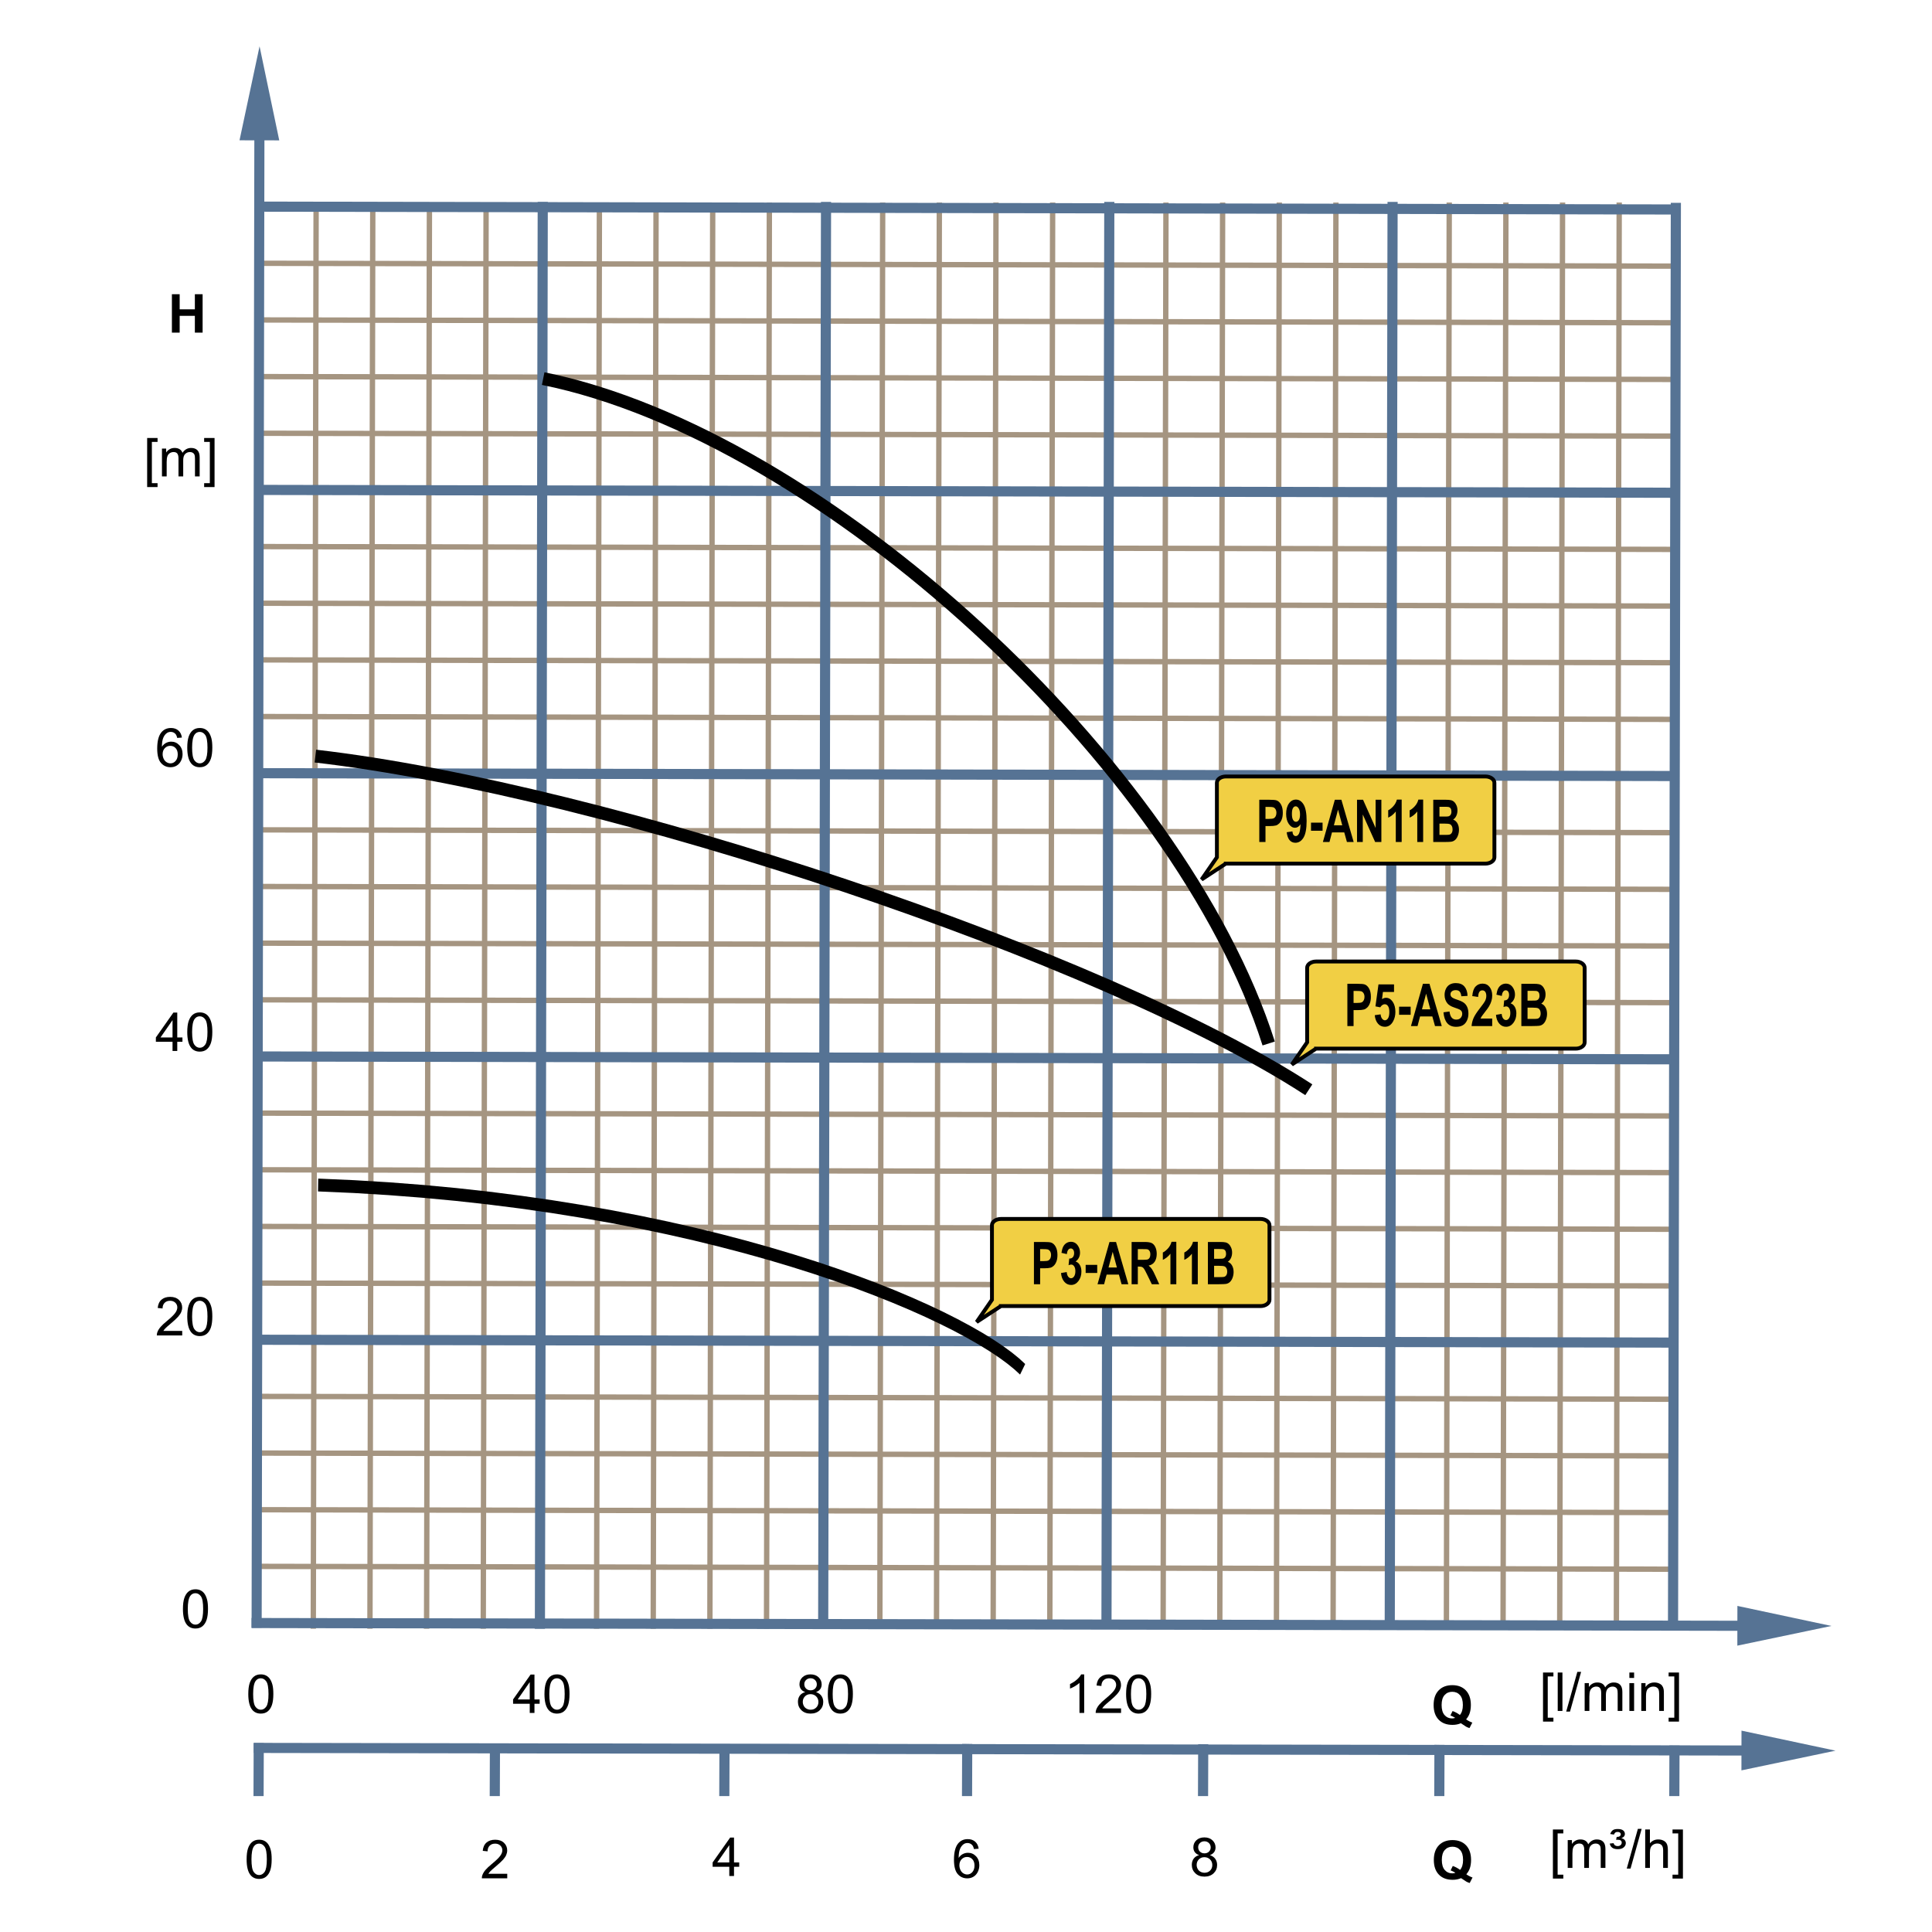 <?xml version="1.0" encoding="UTF-8"?>
<!DOCTYPE svg PUBLIC "-//W3C//DTD SVG 1.1//EN" "http://www.w3.org/Graphics/SVG/1.1/DTD/svg11.dtd">
<svg xmlns="http://www.w3.org/2000/svg" xml:space="preserve" width="600px" height="600px" style="shape-rendering:geometricPrecision; text-rendering:geometricPrecision; image-rendering:optimizeQuality; fill-rule:evenodd; clip-rule:evenodd"
viewBox="0 0 600 600"
 xmlns:xlink="http://www.w3.org/1999/xlink">
 <defs>
  <style type="text/css">
   <![CDATA[
    .str3 {stroke:black;stroke-width:1.2}
    .str0 {stroke:#A59581;stroke-width:1.666}
    .str1 {stroke:#567394;stroke-width:3.15}
    .str2 {stroke:black;stroke-width:4}
    .fil0 {fill:none}
    .fil3 {fill:#F1CF44}
    .fil1 {fill:black;fill-rule:nonzero}
    .fil2 {fill:#567394;fill-rule:nonzero}
   ]]>
  </style>
 </defs>
 <g id="Ebene_1">
  <line class="fil0 str0" x1="98.176" y1="62.895" x2="97.294" y2= "505.82" />
  <line class="fil0 str0" x1="186.151" y1="62.895" x2="185.269" y2= "505.82" />
  <line class="fil0 str0" x1="274.126" y1="62.895" x2="273.244" y2= "505.82" />
  <line class="fil0 str0" x1="362.101" y1="62.895" x2="361.219" y2= "505.82" />
  <line class="fil0 str0" x1="450.076" y1="62.895" x2="449.194" y2= "505.82" />
  <line class="fil0 str0" x1="115.772" y1="62.895" x2="114.89" y2= "505.82" />
  <line class="fil0 str0" x1="203.746" y1="62.895" x2="202.865" y2= "505.82" />
  <line class="fil0 str0" x1="291.721" y1="62.895" x2="290.839" y2= "505.82" />
  <line class="fil0 str0" x1="379.696" y1="62.895" x2="378.814" y2= "505.82" />
  <line class="fil0 str0" x1="467.671" y1="62.895" x2="466.789" y2= "505.82" />
  <line class="fil0 str0" x1="133.365" y1="62.895" x2="132.485" y2= "505.82" />
  <line class="fil0 str0" x1="221.34" y1="62.895" x2="220.46" y2= "505.82" />
  <line class="fil0 str0" x1="309.315" y1="62.895" x2="308.435" y2= "505.82" />
  <line class="fil0 str0" x1="397.29" y1="62.895" x2="396.409" y2= "505.82" />
  <line class="fil0 str0" x1="485.265" y1="62.895" x2="484.384" y2= "505.82" />
  <line class="fil0 str0" x1="150.961" y1="62.895" x2="150.08" y2= "505.82" />
  <line class="fil0 str0" x1="238.935" y1="62.895" x2="238.055" y2= "505.82" />
  <line class="fil0 str0" x1="326.91" y1="62.895" x2="326.03" y2= "505.82" />
  <line class="fil0 str0" x1="414.885" y1="62.895" x2="414.003" y2= "505.82" />
  <line class="fil0 str0" x1="502.86" y1="62.895" x2="501.978" y2= "505.82" />
  <line class="fil0 str0" x1="519.97" y1="399.357" x2="79.721" y2= "398.476" />
  <line class="fil0 str0" x1="519.97" y1="487.332" x2="79.721" y2= "486.45" />
  <line class="fil0 str0" x1="519.97" y1="311.383" x2="79.721" y2= "310.501" />
  <line class="fil0 str0" x1="519.97" y1="223.408" x2="79.721" y2= "222.526" />
  <line class="fil0 str0" x1="519.97" y1="135.433" x2="79.721" y2= "134.551" />
  <line class="fil0 str0" x1="519.97" y1="381.762" x2="79.721" y2= "380.88" />
  <line class="fil0 str0" x1="519.97" y1="469.737" x2="79.721" y2= "468.855" />
  <line class="fil0 str0" x1="519.97" y1="293.787" x2="79.721" y2= "292.906" />
  <line class="fil0 str0" x1="519.97" y1="205.813" x2="79.721" y2= "204.931" />
  <line class="fil0 str0" x1="519.97" y1="117.838" x2="79.721" y2= "116.956" />
  <line class="fil0 str0" x1="519.97" y1="364.167" x2="79.721" y2= "363.285" />
  <line class="fil0 str0" x1="519.97" y1="452.142" x2="79.721" y2= "451.26" />
  <line class="fil0 str0" x1="519.97" y1="276.192" x2="79.721" y2= "275.31" />
  <line class="fil0 str0" x1="519.97" y1="188.217" x2="79.721" y2= "187.335" />
  <line class="fil0 str0" x1="519.97" y1="100.243" x2="79.721" y2= "99.361" />
  <line class="fil0 str0" x1="519.97" y1="346.572" x2="79.721" y2= "345.691" />
  <line class="fil0 str0" x1="519.97" y1="434.546" x2="79.721" y2= "433.666" />
  <line class="fil0 str0" x1="519.97" y1="258.597" x2="79.721" y2= "257.717" />
  <line class="fil0 str0" x1="519.97" y1="170.622" x2="79.721" y2= "169.742" />
  <line class="fil0 str0" x1="519.97" y1="82.647" x2="79.721" y2= "81.767" />
  <polygon class="fil1" points="53.386,103.302 53.386,91.372 55.797,91.372 55.797,96.066 60.517,96.066 60.517,91.372 62.924,91.372 62.924,103.302 60.517,103.302 60.517,98.087 55.797,98.087 55.797,103.302 "/>
  <polygon class="fil1" points="45.701,151.263 45.701,136.022 48.931,136.022 48.931,137.236 47.167,137.236 47.167,150.052 48.931,150.052 48.931,151.263 "/>
  <path id="1" class="fil1" d="M50.299 147.953l0 -8.641 1.309 0 0 1.211c0.272,-0.422 0.633,-0.764 1.083,-1.02 0.45,-0.258 0.964,-0.389 1.539,-0.389 0.639,0 1.164,0.134 1.573,0.4 0.411,0.268 0.699,0.636 0.866,1.115 0.687,-1.009 1.575,-1.515 2.669,-1.515 0.858,0 1.517,0.239 1.978,0.715 0.461,0.474 0.691,1.205 0.691,2.191l0 5.934 -1.455 0 0 -5.444c0,-0.586 -0.047,-1.008 -0.142,-1.266 -0.098,-0.257 -0.269,-0.465 -0.517,-0.624 -0.25,-0.154 -0.545,-0.235 -0.88,-0.235 -0.609,0 -1.112,0.202 -1.515,0.608 -0.4,0.403 -0.602,1.05 -0.602,1.939l0 5.022 -1.465 0 0 -5.614c0,-0.652 -0.12,-1.142 -0.357,-1.466 -0.239,-0.324 -0.628,-0.488 -1.173,-0.488 -0.411,0 -0.792,0.107 -1.142,0.328 -0.35,0.216 -0.605,0.532 -0.761,0.95 -0.159,0.419 -0.236,1.022 -0.236,1.808l0 4.483 -1.465 0z"/>
  <polygon id="12" class="fil1" points="66.63,151.263 63.4,151.263 63.4,150.052 65.167,150.052 65.167,137.236 63.4,137.236 63.4,136.022 66.63,136.022 "/>
  <path class="fil1" d="M56.589 413.323l0 1.408 -7.887 0c-0.011,-0.353 0.044,-0.691 0.17,-1.017 0.2,-0.539 0.521,-1.066 0.964,-1.587 0.444,-0.52 1.083,-1.123 1.917,-1.806 1.296,-1.065 2.175,-1.906 2.63,-2.528 0.455,-0.619 0.683,-1.208 0.683,-1.761 0,-0.581 -0.208,-1.069 -0.622,-1.469 -0.417,-0.398 -0.959,-0.598 -1.625,-0.598 -0.706,0 -1.269,0.211 -1.691,0.636 -0.425,0.422 -0.639,1.009 -0.644,1.756l-1.506 -0.153c0.102,-1.124 0.491,-1.981 1.164,-2.57 0.672,-0.587 1.578,-0.882 2.71,-0.882 1.145,0 2.05,0.318 2.717,0.953 0.669,0.635 1.003,1.422 1.003,2.361 0,0.477 -0.098,0.946 -0.294,1.408 -0.194,0.461 -0.52,0.948 -0.972,1.455 -0.454,0.512 -1.206,1.211 -2.258,2.101 -0.879,0.739 -1.443,1.238 -1.693,1.502 -0.249,0.261 -0.455,0.524 -0.619,0.792l5.854 0z"/>
  <path id="1" class="fil1" d="M58.157 408.847c0,-1.411 0.145,-2.546 0.436,-3.405 0.29,-0.861 0.723,-1.526 1.294,-1.992 0.572,-0.466 1.291,-0.699 2.159,-0.699 0.641,0 1.202,0.129 1.685,0.389 0.483,0.255 0.88,0.627 1.197,1.113 0.315,0.485 0.562,1.077 0.74,1.775 0.18,0.698 0.269,1.636 0.269,2.819 0,1.4 -0.145,2.528 -0.431,3.389 -0.288,0.861 -0.72,1.524 -1.291,1.995 -0.572,0.469 -1.294,0.702 -2.168,0.702 -1.151,0 -2.054,-0.411 -2.709,-1.236 -0.786,-0.992 -1.181,-2.611 -1.181,-4.85zm1.506 0c0,1.959 0.231,3.261 0.69,3.912 0.458,0.647 1.022,0.972 1.694,0.972 0.674,0 1.238,-0.328 1.696,-0.978 0.458,-0.65 0.69,-1.953 0.69,-3.906 0,-1.964 -0.231,-3.269 -0.69,-3.913 -0.458,-0.647 -1.027,-0.97 -1.71,-0.97 -0.676,0 -1.211,0.287 -1.614,0.857 -0.502,0.724 -0.756,2.069 -0.756,4.027z"/>
  <path class="fil1" d="M56.814 499.665c0,-1.411 0.145,-2.546 0.436,-3.405 0.29,-0.861 0.723,-1.526 1.294,-1.992 0.572,-0.466 1.291,-0.699 2.159,-0.699 0.641,0 1.202,0.129 1.685,0.389 0.483,0.255 0.88,0.627 1.197,1.113 0.315,0.485 0.562,1.077 0.74,1.775 0.18,0.698 0.269,1.636 0.269,2.819 0,1.4 -0.145,2.528 -0.431,3.389 -0.288,0.861 -0.72,1.524 -1.291,1.995 -0.572,0.469 -1.294,0.702 -2.168,0.702 -1.151,0 -2.054,-0.411 -2.709,-1.236 -0.786,-0.992 -1.181,-2.611 -1.181,-4.85zm1.506 0c0,1.959 0.231,3.261 0.69,3.912 0.458,0.647 1.022,0.972 1.694,0.972 0.674,0 1.238,-0.328 1.696,-0.978 0.458,-0.65 0.69,-1.953 0.69,-3.906 0,-1.964 -0.231,-3.269 -0.69,-3.913 -0.458,-0.647 -1.027,-0.97 -1.71,-0.97 -0.676,0 -1.211,0.287 -1.614,0.857 -0.502,0.724 -0.756,2.069 -0.756,4.027z"/>
  <path class="fil1" d="M53.583 326.389l0 -2.855 -5.175 0 0 -1.345 5.444 -7.731 1.197 0 0 7.731 1.611 0 0 1.345 -1.611 0 0 2.855 -1.466 0zm0 -4.2l0 -5.378 -3.734 5.378 3.734 0z"/>
  <path id="1" class="fil1" d="M58.157 320.506c0,-1.411 0.145,-2.546 0.436,-3.405 0.29,-0.861 0.723,-1.526 1.294,-1.992 0.572,-0.466 1.291,-0.699 2.159,-0.699 0.641,0 1.202,0.129 1.685,0.389 0.483,0.255 0.88,0.627 1.197,1.113 0.315,0.485 0.562,1.077 0.74,1.775 0.18,0.698 0.269,1.636 0.269,2.819 0,1.4 -0.145,2.528 -0.431,3.389 -0.288,0.861 -0.72,1.524 -1.291,1.995 -0.572,0.469 -1.294,0.702 -2.168,0.702 -1.151,0 -2.054,-0.411 -2.709,-1.236 -0.786,-0.992 -1.181,-2.611 -1.181,-4.85zm1.506 0c0,1.959 0.231,3.261 0.69,3.912 0.458,0.647 1.022,0.972 1.694,0.972 0.674,0 1.238,-0.328 1.696,-0.978 0.458,-0.65 0.69,-1.953 0.69,-3.906 0,-1.964 -0.231,-3.269 -0.69,-3.913 -0.458,-0.647 -1.027,-0.97 -1.71,-0.97 -0.676,0 -1.211,0.287 -1.614,0.857 -0.502,0.724 -0.756,2.069 -0.756,4.027z"/>
  <path class="fil1" d="M56.488 229.058l-1.455 0.113c-0.131,-0.575 -0.315,-0.994 -0.553,-1.252 -0.397,-0.42 -0.887,-0.628 -1.468,-0.628 -0.466,0 -0.874,0.131 -1.227,0.392 -0.461,0.335 -0.825,0.827 -1.091,1.472 -0.265,0.644 -0.403,1.564 -0.414,2.757 0.353,-0.535 0.783,-0.935 1.294,-1.197 0.509,-0.258 1.044,-0.389 1.603,-0.389 0.976,0 1.808,0.357 2.493,1.077 0.687,0.72 1.032,1.647 1.032,2.786 0,0.751 -0.164,1.446 -0.487,2.09 -0.321,0.641 -0.767,1.135 -1.331,1.477 -0.564,0.342 -1.202,0.512 -1.918,0.512 -1.224,0 -2.217,-0.447 -2.987,-1.348 -0.772,-0.896 -1.154,-2.378 -1.154,-4.438 0,-2.306 0.424,-3.981 1.277,-5.028 0.742,-0.91 1.742,-1.369 3.003,-1.369 0.935,0 1.706,0.263 2.306,0.791 0.6,0.526 0.957,1.254 1.077,2.181zm-5.98 5.142c0,0.506 0.107,0.989 0.321,1.449 0.214,0.461 0.513,0.813 0.898,1.054 0.386,0.241 0.792,0.364 1.214,0.364 0.619,0 1.15,-0.25 1.594,-0.75 0.444,-0.501 0.666,-1.178 0.666,-2.033 0,-0.825 -0.219,-1.476 -0.658,-1.951 -0.438,-0.474 -0.991,-0.71 -1.658,-0.71 -0.663,0 -1.224,0.236 -1.685,0.71 -0.461,0.476 -0.691,1.098 -0.691,1.868z"/>
  <path id="1" class="fil1" d="M58.157 232.183c0,-1.411 0.145,-2.546 0.436,-3.405 0.29,-0.861 0.723,-1.526 1.294,-1.992 0.572,-0.466 1.291,-0.699 2.159,-0.699 0.641,0 1.202,0.129 1.685,0.389 0.483,0.255 0.88,0.627 1.197,1.113 0.315,0.485 0.562,1.077 0.74,1.775 0.18,0.698 0.269,1.636 0.269,2.819 0,1.4 -0.145,2.528 -0.431,3.389 -0.288,0.861 -0.72,1.524 -1.291,1.995 -0.572,0.469 -1.294,0.702 -2.168,0.702 -1.151,0 -2.054,-0.411 -2.709,-1.236 -0.786,-0.992 -1.181,-2.611 -1.181,-4.85zm1.506 0c0,1.959 0.231,3.261 0.69,3.912 0.458,0.647 1.022,0.972 1.694,0.972 0.674,0 1.238,-0.328 1.696,-0.978 0.458,-0.65 0.69,-1.953 0.69,-3.906 0,-1.964 -0.231,-3.269 -0.69,-3.913 -0.458,-0.647 -1.027,-0.97 -1.71,-0.97 -0.676,0 -1.211,0.287 -1.614,0.857 -0.502,0.724 -0.756,2.069 -0.756,4.027z"/>
  <g>
   <path class="fil2" d="M86.724 43.595l-12.34 -0.022 6.224 -29.195 6.117 29.217zm-8.594 461.891l0.877 -473.921 3.137 0 -0.877 473.921 -3.137 0z"/>
  </g>
  <line class="fil0 str1" x1="168.556" y1="62.707" x2="167.674" y2= "505.82" />
  <line class="fil0 str1" x1="256.531" y1="62.707" x2="255.649" y2= "505.82" />
  <line class="fil0 str1" x1="344.506" y1="62.707" x2="343.624" y2= "505.82" />
  <line class="fil0 str1" x1="432.48" y1="62.707" x2="431.598" y2= "505.82" />
  <line class="fil0 str1" x1="520.455" y1="62.994" x2="519.573" y2= "505.82" />
  <g>
   <path class="fil2" d="M539.545 511.071l0.022 -12.34 29.195 6.224 -29.217 6.117zm-461.419 -8.594l473.449 0.877 0 3.137 -473.449 -0.877 0 -3.137z"/>
  </g>
  <line class="fil0 str1" x1="519.97" y1="416.953" x2="79.721" y2= "416.071" />
  <line class="fil0 str1" x1="519.97" y1="328.978" x2="79.721" y2= "328.096" />
  <line class="fil0 str1" x1="519.97" y1="241.003" x2="79.721" y2= "240.121" />
  <line class="fil0 str1" x1="519.97" y1="153.028" x2="79.721" y2= "152.146" />
  <line class="fil0 str1" x1="519.97" y1="65.053" x2="79.721" y2= "64.172" />
  <path class="fil1" d="M455.317 533.961c0.589,0.422 1.235,0.761 1.928,1.008l-0.885 1.702c-0.364,-0.109 -0.72,-0.258 -1.068,-0.447 -0.077,-0.038 -0.611,-0.391 -1.602,-1.058 -0.784,0.342 -1.647,0.512 -2.597,0.512 -1.835,0 -3.269,-0.539 -4.309,-1.62 -1.039,-1.077 -1.559,-2.594 -1.559,-4.546 0,-1.95 0.52,-3.463 1.562,-4.546 1.041,-1.08 2.455,-1.622 4.241,-1.622 1.767,0 3.17,0.542 4.205,1.622 1.036,1.083 1.556,2.597 1.556,4.546 0,1.03 -0.145,1.935 -0.43,2.717 -0.22,0.597 -0.567,1.175 -1.043,1.734zm-1.939 -1.359c0.312,-0.364 0.542,-0.803 0.698,-1.32 0.153,-0.513 0.23,-1.106 0.23,-1.772 0,-1.381 -0.302,-2.408 -0.91,-3.088 -0.608,-0.68 -1.403,-1.022 -2.384,-1.022 -0.983,0 -1.776,0.342 -2.387,1.024 -0.613,0.683 -0.918,1.712 -0.918,3.087 0,1.392 0.306,2.436 0.918,3.128 0.611,0.691 1.38,1.039 2.313,1.039 0.346,0 0.677,-0.058 0.986,-0.173 -0.488,-0.318 -0.986,-0.569 -1.488,-0.75l0.674 -1.375c0.792,0.272 1.55,0.677 2.269,1.222z"/>
  <path class="fil1" d="M455.38 582.074c0.589,0.422 1.235,0.761 1.928,1.008l-0.885 1.702c-0.364,-0.109 -0.72,-0.258 -1.068,-0.447 -0.077,-0.038 -0.611,-0.391 -1.602,-1.058 -0.784,0.342 -1.647,0.512 -2.597,0.512 -1.835,0 -3.269,-0.539 -4.309,-1.62 -1.039,-1.077 -1.559,-2.594 -1.559,-4.546 0,-1.95 0.52,-3.463 1.562,-4.546 1.041,-1.08 2.455,-1.622 4.241,-1.622 1.767,0 3.17,0.542 4.205,1.622 1.036,1.083 1.556,2.597 1.556,4.546 0,1.03 -0.145,1.935 -0.43,2.717 -0.22,0.597 -0.567,1.175 -1.043,1.734zm-1.939 -1.359c0.312,-0.364 0.542,-0.803 0.698,-1.32 0.153,-0.513 0.23,-1.106 0.23,-1.772 0,-1.381 -0.302,-2.408 -0.91,-3.088 -0.608,-0.68 -1.403,-1.022 -2.384,-1.022 -0.983,0 -1.776,0.342 -2.387,1.024 -0.613,0.683 -0.918,1.712 -0.918,3.087 0,1.392 0.306,2.436 0.918,3.128 0.611,0.691 1.38,1.039 2.313,1.039 0.346,0 0.677,-0.058 0.986,-0.173 -0.488,-0.318 -0.986,-0.569 -1.488,-0.75l0.674 -1.375c0.792,0.272 1.55,0.677 2.269,1.222z"/>
  <polygon class="fil1" points="479.198,534.658 479.198,519.417 482.428,519.417 482.428,520.631 480.665,520.631 480.665,533.447 482.428,533.447 482.428,534.658 "/>
  <polygon id="1" class="fil1" points="483.764,531.348 483.764,519.417 485.228,519.417 485.228,531.348 "/>
  <polygon id="12" class="fil1" points="486.4,531.551 489.858,519.216 491.03,519.216 487.581,531.551 "/>
  <path id="123" class="fil1" d="M492.129 531.348l0 -8.641 1.309 0 0 1.211c0.272,-0.422 0.633,-0.764 1.083,-1.02 0.45,-0.258 0.964,-0.389 1.539,-0.389 0.639,0 1.164,0.134 1.573,0.4 0.411,0.268 0.699,0.636 0.866,1.115 0.687,-1.009 1.575,-1.515 2.669,-1.515 0.858,0 1.517,0.239 1.978,0.715 0.461,0.474 0.691,1.205 0.691,2.191l0 5.934 -1.455 0 0 -5.444c0,-0.586 -0.047,-1.008 -0.142,-1.266 -0.098,-0.257 -0.269,-0.465 -0.517,-0.624 -0.25,-0.154 -0.545,-0.235 -0.88,-0.235 -0.609,0 -1.112,0.202 -1.515,0.608 -0.4,0.403 -0.602,1.05 -0.602,1.939l0 5.022 -1.465 0 0 -5.614c0,-0.652 -0.12,-1.142 -0.357,-1.466 -0.239,-0.324 -0.628,-0.488 -1.173,-0.488 -0.411,0 -0.792,0.107 -1.142,0.328 -0.35,0.216 -0.605,0.532 -0.761,0.95 -0.159,0.419 -0.236,1.022 -0.236,1.808l0 4.483 -1.465 0z"/>
  <path id="1234" class="fil1" d="M506.019 521.104l0 -1.687 1.466 0 0 1.687 -1.466 0zm0 10.244l0 -8.641 1.466 0 0 8.641 -1.466 0z"/>
  <path id="12345" class="fil1" d="M509.715 531.348l0 -8.641 1.318 0 0 1.227c0.635,-0.95 1.553,-1.425 2.75,-1.425 0.521,0 1,0.094 1.436,0.282 0.438,0.189 0.764,0.433 0.98,0.739 0.22,0.302 0.37,0.663 0.458,1.08 0.054,0.272 0.08,0.746 0.08,1.425l0 5.313 -1.466 0 0 -5.258c0,-0.594 -0.055,-1.041 -0.169,-1.339 -0.115,-0.294 -0.318,-0.531 -0.606,-0.706 -0.291,-0.178 -0.63,-0.266 -1.022,-0.266 -0.625,0 -1.161,0.2 -1.617,0.594 -0.452,0.397 -0.677,1.146 -0.677,2.255l0 4.72 -1.465 0z"/>
  <polygon id="123456" class="fil1" points="521.431,534.658 518.202,534.658 518.202,533.447 519.969,533.447 519.969,520.631 518.202,520.631 518.202,519.417 521.431,519.417 "/>
  <polygon class="fil1" points="482.269,583.406 482.269,568.165 485.499,568.165 485.499,569.38 483.735,569.38 483.735,582.195 485.499,582.195 485.499,583.406 "/>
  <path id="1" class="fil1" d="M486.868 580.096l0 -8.641 1.309 0 0 1.211c0.272,-0.422 0.633,-0.764 1.083,-1.02 0.45,-0.258 0.964,-0.389 1.539,-0.389 0.639,0 1.164,0.134 1.573,0.4 0.411,0.268 0.699,0.636 0.866,1.115 0.687,-1.009 1.575,-1.515 2.669,-1.515 0.858,0 1.517,0.239 1.978,0.715 0.461,0.474 0.691,1.205 0.691,2.191l0 5.934 -1.455 0 0 -5.444c0,-0.586 -0.047,-1.008 -0.142,-1.266 -0.098,-0.257 -0.269,-0.465 -0.517,-0.624 -0.25,-0.154 -0.545,-0.235 -0.88,-0.235 -0.609,0 -1.112,0.202 -1.515,0.608 -0.4,0.403 -0.602,1.05 -0.602,1.939l0 5.022 -1.465 0 0 -5.614c0,-0.652 -0.12,-1.142 -0.357,-1.466 -0.239,-0.324 -0.628,-0.488 -1.173,-0.488 -0.411,0 -0.792,0.107 -1.142,0.328 -0.35,0.216 -0.605,0.532 -0.761,0.95 -0.159,0.419 -0.236,1.022 -0.236,1.808l0 4.483 -1.465 0z"/>
  <path id="12" class="fil1" d="M499.921 572.535l1.186 -0.123c0.109,0.328 0.25,0.55 0.425,0.669 0.233,0.162 0.509,0.243 0.831,0.243 0.383,0 0.693,-0.106 0.928,-0.317 0.233,-0.211 0.35,-0.468 0.35,-0.764 0,-0.272 -0.101,-0.49 -0.294,-0.654 -0.195,-0.161 -0.528,-0.241 -1,-0.241 -0.066,0 -0.156,0.005 -0.269,0.014 -0.076,0.005 -0.137,0.008 -0.178,0.008l0.178 -0.894c0.439,0.005 0.761,-0.072 0.964,-0.236 0.203,-0.161 0.306,-0.361 0.306,-0.595 0,-0.2 -0.08,-0.372 -0.244,-0.51 -0.162,-0.142 -0.403,-0.211 -0.726,-0.211 -0.302,0 -0.539,0.058 -0.71,0.178 -0.17,0.12 -0.32,0.335 -0.444,0.649l-1.164 -0.186c0.224,-0.575 0.506,-0.978 0.844,-1.205 0.339,-0.228 0.833,-0.342 1.483,-0.342 0.783,0 1.35,0.146 1.706,0.436 0.354,0.291 0.532,0.652 0.532,1.085 0,0.301 -0.096,0.564 -0.288,0.798 -0.192,0.233 -0.469,0.402 -0.833,0.506 0.483,0.12 0.838,0.317 1.066,0.589 0.228,0.274 0.342,0.597 0.342,0.965 0,0.504 -0.217,0.942 -0.644,1.317 -0.428,0.376 -1.039,0.562 -1.831,0.562 -0.757,0 -1.339,-0.15 -1.742,-0.45 -0.402,-0.302 -0.658,-0.734 -0.772,-1.291z"/>
  <polygon id="123" class="fil1" points="505.202,580.299 508.66,567.964 509.831,567.964 506.383,580.299 "/>
  <path id="1234" class="fil1" d="M510.931 580.096l0 -11.931 1.465 0 0 4.28c0.683,-0.791 1.546,-1.189 2.589,-1.189 0.639,0 1.194,0.129 1.666,0.381 0.472,0.25 0.811,0.6 1.014,1.044 0.203,0.446 0.306,1.093 0.306,1.937l0 5.477 -1.466 0 0 -5.477c0,-0.731 -0.159,-1.265 -0.476,-1.597 -0.317,-0.334 -0.767,-0.504 -1.346,-0.504 -0.435,0 -0.843,0.115 -1.225,0.339 -0.384,0.225 -0.655,0.531 -0.817,0.918 -0.164,0.383 -0.244,0.917 -0.244,1.594l0 4.728 -1.465 0z"/>
  <polygon id="12345" class="fil1" points="522.647,583.406 519.417,583.406 519.417,582.195 521.184,582.195 521.184,569.38 519.417,569.38 519.417,568.165 522.647,568.165 "/>
  <path class="fil1" d="M164.515 531.972l0 -2.855 -5.175 0 0 -1.345 5.444 -7.731 1.197 0 0 7.731 1.611 0 0 1.345 -1.611 0 0 2.855 -1.466 0zm0 -4.2l0 -5.378 -3.734 5.378 3.734 0z"/>
  <path id="1" class="fil1" d="M169.09 526.088c0,-1.411 0.145,-2.546 0.436,-3.405 0.29,-0.861 0.723,-1.526 1.294,-1.992 0.572,-0.466 1.291,-0.699 2.159,-0.699 0.641,0 1.202,0.129 1.685,0.389 0.483,0.255 0.88,0.627 1.197,1.113 0.315,0.485 0.562,1.077 0.74,1.775 0.18,0.698 0.269,1.636 0.269,2.819 0,1.4 -0.145,2.528 -0.431,3.389 -0.288,0.861 -0.72,1.524 -1.291,1.995 -0.572,0.469 -1.294,0.702 -2.168,0.702 -1.151,0 -2.054,-0.411 -2.709,-1.236 -0.786,-0.992 -1.181,-2.611 -1.181,-4.85zm1.506 0c0,1.959 0.231,3.261 0.69,3.912 0.458,0.647 1.022,0.972 1.694,0.972 0.674,0 1.238,-0.328 1.696,-0.978 0.458,-0.65 0.69,-1.953 0.69,-3.906 0,-1.964 -0.231,-3.269 -0.69,-3.913 -0.458,-0.647 -1.027,-0.97 -1.71,-0.97 -0.676,0 -1.211,0.287 -1.614,0.857 -0.502,0.724 -0.756,2.069 -0.756,4.027z"/>
  <path class="fil1" d="M226.488 582.602l0 -2.855 -5.175 0 0 -1.345 5.444 -7.731 1.197 0 0 7.731 1.611 0 0 1.345 -1.611 0 0 2.855 -1.466 0zm0 -4.2l0 -5.378 -3.734 5.378 3.734 0z"/>
  <path class="fil1" d="M372.398 576.132c-0.608,-0.222 -1.058,-0.539 -1.353,-0.953 -0.291,-0.411 -0.438,-0.906 -0.438,-1.48 0,-0.869 0.31,-1.597 0.935,-2.189 0.625,-0.592 1.454,-0.888 2.49,-0.888 1.041,0 1.88,0.302 2.517,0.907 0.633,0.606 0.95,1.342 0.95,2.211 0,0.553 -0.145,1.035 -0.433,1.446 -0.293,0.408 -0.731,0.724 -1.323,0.946 0.731,0.239 1.29,0.622 1.672,1.156 0.381,0.531 0.572,1.167 0.572,1.902 0,1.022 -0.361,1.877 -1.08,2.572 -0.721,0.694 -1.672,1.043 -2.85,1.043 -1.176,0 -2.124,-0.348 -2.846,-1.044 -0.723,-0.698 -1.083,-1.567 -1.083,-2.609 0,-0.775 0.197,-1.425 0.591,-1.95 0.392,-0.521 0.953,-0.88 1.68,-1.069zm-0.294 -2.483c0,0.564 0.184,1.025 0.545,1.384 0.364,0.357 0.836,0.539 1.417,0.539 0.564,0 1.027,-0.178 1.389,-0.534 0.361,-0.356 0.539,-0.792 0.539,-1.306 0,-0.539 -0.184,-0.989 -0.556,-1.356 -0.372,-0.365 -0.833,-0.55 -1.389,-0.55 -0.557,0 -1.022,0.181 -1.392,0.537 -0.369,0.357 -0.553,0.787 -0.553,1.285zm-0.471 5.512c0,0.416 0.099,0.822 0.296,1.211 0.198,0.391 0.493,0.694 0.883,0.907 0.392,0.214 0.811,0.323 1.261,0.323 0.701,0 1.277,-0.225 1.734,-0.677 0.455,-0.45 0.683,-1.022 0.683,-1.717 0,-0.706 -0.235,-1.29 -0.704,-1.751 -0.469,-0.46 -1.058,-0.691 -1.764,-0.691 -0.688,0 -1.258,0.228 -1.71,0.683 -0.454,0.458 -0.68,1.028 -0.68,1.712z"/>
  <path class="fil1" d="M77.11 526.088c0,-1.411 0.145,-2.546 0.436,-3.405 0.29,-0.861 0.723,-1.526 1.294,-1.992 0.572,-0.466 1.291,-0.699 2.159,-0.699 0.641,0 1.202,0.129 1.685,0.389 0.483,0.255 0.88,0.627 1.197,1.113 0.315,0.485 0.562,1.077 0.74,1.775 0.18,0.698 0.269,1.636 0.269,2.819 0,1.4 -0.145,2.528 -0.431,3.389 -0.288,0.861 -0.72,1.524 -1.291,1.995 -0.572,0.469 -1.294,0.702 -2.168,0.702 -1.151,0 -2.054,-0.411 -2.709,-1.236 -0.786,-0.992 -1.181,-2.611 -1.181,-4.85zm1.506 0c0,1.959 0.231,3.261 0.69,3.912 0.458,0.647 1.022,0.972 1.694,0.972 0.674,0 1.238,-0.328 1.696,-0.978 0.458,-0.65 0.69,-1.953 0.69,-3.906 0,-1.964 -0.231,-3.269 -0.69,-3.913 -0.458,-0.647 -1.027,-0.97 -1.71,-0.97 -0.676,0 -1.211,0.287 -1.614,0.857 -0.502,0.724 -0.756,2.069 -0.756,4.027z"/>
  <path class="fil1" d="M76.591 577.431c0,-1.411 0.145,-2.546 0.436,-3.405 0.29,-0.861 0.723,-1.526 1.294,-1.992 0.572,-0.466 1.291,-0.699 2.159,-0.699 0.641,0 1.202,0.129 1.685,0.389 0.483,0.255 0.88,0.627 1.197,1.113 0.315,0.485 0.562,1.077 0.74,1.775 0.18,0.698 0.269,1.636 0.269,2.819 0,1.4 -0.145,2.528 -0.431,3.389 -0.288,0.861 -0.72,1.524 -1.291,1.995 -0.572,0.469 -1.294,0.702 -2.168,0.702 -1.151,0 -2.054,-0.411 -2.709,-1.236 -0.786,-0.992 -1.181,-2.611 -1.181,-4.85zm1.506 0c0,1.959 0.231,3.261 0.69,3.912 0.458,0.647 1.022,0.972 1.694,0.972 0.674,0 1.238,-0.328 1.696,-0.978 0.458,-0.65 0.69,-1.953 0.69,-3.906 0,-1.964 -0.231,-3.269 -0.69,-3.913 -0.458,-0.647 -1.027,-0.97 -1.71,-0.97 -0.676,0 -1.211,0.287 -1.614,0.857 -0.502,0.724 -0.756,2.069 -0.756,4.027z"/>
  <path class="fil1" d="M157.529 581.917l0 1.408 -7.887 0c-0.011,-0.353 0.044,-0.691 0.17,-1.017 0.2,-0.539 0.521,-1.066 0.964,-1.587 0.444,-0.52 1.083,-1.123 1.917,-1.806 1.296,-1.065 2.175,-1.906 2.63,-2.528 0.455,-0.619 0.683,-1.208 0.683,-1.761 0,-0.581 -0.208,-1.069 -0.622,-1.469 -0.417,-0.398 -0.959,-0.598 -1.625,-0.598 -0.706,0 -1.269,0.211 -1.691,0.636 -0.425,0.422 -0.639,1.009 -0.644,1.756l-1.506 -0.153c0.102,-1.124 0.491,-1.981 1.164,-2.57 0.672,-0.587 1.578,-0.882 2.71,-0.882 1.145,0 2.05,0.318 2.717,0.953 0.669,0.635 1.003,1.422 1.003,2.361 0,0.477 -0.098,0.946 -0.294,1.408 -0.194,0.461 -0.52,0.948 -0.972,1.455 -0.454,0.512 -1.206,1.211 -2.258,2.101 -0.879,0.739 -1.443,1.238 -1.693,1.502 -0.249,0.261 -0.455,0.524 -0.619,0.792l5.854 0z"/>
  <path class="fil1" d="M303.928 574.131l-1.455 0.113c-0.131,-0.575 -0.315,-0.994 -0.553,-1.252 -0.397,-0.42 -0.887,-0.628 -1.468,-0.628 -0.466,0 -0.874,0.131 -1.227,0.392 -0.461,0.335 -0.825,0.827 -1.091,1.472 -0.265,0.644 -0.403,1.564 -0.414,2.757 0.353,-0.535 0.783,-0.935 1.294,-1.197 0.509,-0.258 1.044,-0.389 1.603,-0.389 0.976,0 1.808,0.357 2.493,1.077 0.687,0.72 1.032,1.647 1.032,2.786 0,0.751 -0.164,1.446 -0.487,2.09 -0.321,0.641 -0.767,1.135 -1.331,1.477 -0.564,0.342 -1.202,0.512 -1.918,0.512 -1.224,0 -2.217,-0.447 -2.987,-1.348 -0.772,-0.896 -1.154,-2.378 -1.154,-4.438 0,-2.306 0.424,-3.981 1.277,-5.028 0.742,-0.91 1.742,-1.369 3.003,-1.369 0.935,0 1.706,0.263 2.306,0.791 0.6,0.526 0.957,1.254 1.077,2.181zm-5.98 5.142c0,0.506 0.107,0.989 0.321,1.449 0.214,0.461 0.513,0.813 0.898,1.054 0.386,0.241 0.792,0.364 1.214,0.364 0.619,0 1.15,-0.25 1.594,-0.75 0.444,-0.501 0.666,-1.178 0.666,-2.033 0,-0.825 -0.219,-1.476 -0.658,-1.951 -0.438,-0.474 -0.991,-0.71 -1.658,-0.71 -0.663,0 -1.224,0.236 -1.685,0.71 -0.461,0.476 -0.691,1.098 -0.691,1.868z"/>
  <path class="fil1" d="M250.076 525.502c-0.608,-0.222 -1.058,-0.539 -1.353,-0.953 -0.291,-0.411 -0.438,-0.906 -0.438,-1.48 0,-0.869 0.31,-1.597 0.935,-2.189 0.625,-0.592 1.454,-0.888 2.49,-0.888 1.041,0 1.88,0.302 2.517,0.907 0.633,0.606 0.95,1.342 0.95,2.211 0,0.553 -0.145,1.035 -0.433,1.446 -0.293,0.408 -0.731,0.724 -1.323,0.946 0.731,0.239 1.29,0.622 1.672,1.156 0.381,0.531 0.572,1.167 0.572,1.902 0,1.022 -0.361,1.877 -1.08,2.572 -0.721,0.694 -1.672,1.043 -2.85,1.043 -1.176,0 -2.124,-0.348 -2.846,-1.044 -0.723,-0.698 -1.083,-1.567 -1.083,-2.609 0,-0.775 0.197,-1.425 0.591,-1.95 0.392,-0.521 0.953,-0.88 1.68,-1.069zm-0.294 -2.483c0,0.564 0.184,1.025 0.545,1.384 0.364,0.357 0.836,0.539 1.417,0.539 0.564,0 1.027,-0.178 1.389,-0.534 0.361,-0.356 0.539,-0.792 0.539,-1.306 0,-0.539 -0.184,-0.989 -0.556,-1.356 -0.372,-0.365 -0.833,-0.55 -1.389,-0.55 -0.557,0 -1.022,0.181 -1.392,0.537 -0.369,0.357 -0.553,0.787 -0.553,1.285zm-0.471 5.512c0,0.416 0.099,0.822 0.296,1.211 0.198,0.391 0.493,0.694 0.883,0.907 0.392,0.214 0.811,0.323 1.261,0.323 0.701,0 1.277,-0.225 1.734,-0.677 0.455,-0.45 0.683,-1.022 0.683,-1.717 0,-0.706 -0.235,-1.29 -0.704,-1.751 -0.469,-0.46 -1.058,-0.691 -1.764,-0.691 -0.688,0 -1.258,0.228 -1.71,0.683 -0.454,0.458 -0.68,1.028 -0.68,1.712z"/>
  <path id="1" class="fil1" d="M257.09 526.088c0,-1.411 0.145,-2.546 0.436,-3.405 0.29,-0.861 0.723,-1.526 1.294,-1.992 0.572,-0.466 1.291,-0.699 2.159,-0.699 0.641,0 1.202,0.129 1.685,0.389 0.483,0.255 0.88,0.627 1.197,1.113 0.315,0.485 0.562,1.077 0.74,1.775 0.18,0.698 0.269,1.636 0.269,2.819 0,1.4 -0.145,2.528 -0.431,3.389 -0.288,0.861 -0.72,1.524 -1.291,1.995 -0.572,0.469 -1.294,0.702 -2.168,0.702 -1.151,0 -2.054,-0.411 -2.709,-1.236 -0.786,-0.992 -1.181,-2.611 -1.181,-4.85zm1.506 0c0,1.959 0.231,3.261 0.69,3.912 0.458,0.647 1.022,0.972 1.694,0.972 0.674,0 1.238,-0.328 1.696,-0.978 0.458,-0.65 0.69,-1.953 0.69,-3.906 0,-1.964 -0.231,-3.269 -0.69,-3.913 -0.458,-0.647 -1.027,-0.97 -1.71,-0.97 -0.676,0 -1.211,0.287 -1.614,0.857 -0.502,0.724 -0.756,2.069 -0.756,4.027z"/>
  <path class="fil1" d="M336.702 531.972l-1.463 0 0 -9.332c-0.353,0.335 -0.814,0.671 -1.387,1.008 -0.575,0.335 -1.088,0.589 -1.543,0.756l0 -1.414c0.819,-0.386 1.535,-0.854 2.15,-1.4 0.611,-0.55 1.047,-1.08 1.302,-1.597l0.942 0 0 11.979z"/>
  <path id="1" class="fil1" d="M348.156 530.564l0 1.408 -7.887 0c-0.011,-0.353 0.044,-0.691 0.17,-1.017 0.2,-0.539 0.521,-1.066 0.964,-1.587 0.444,-0.52 1.083,-1.123 1.917,-1.806 1.296,-1.065 2.175,-1.906 2.63,-2.528 0.455,-0.619 0.683,-1.208 0.683,-1.761 0,-0.581 -0.208,-1.069 -0.622,-1.469 -0.417,-0.398 -0.959,-0.598 -1.625,-0.598 -0.706,0 -1.269,0.211 -1.691,0.636 -0.425,0.422 -0.639,1.009 -0.644,1.756l-1.506 -0.153c0.102,-1.124 0.491,-1.981 1.164,-2.57 0.672,-0.587 1.578,-0.882 2.71,-0.882 1.145,0 2.05,0.318 2.717,0.953 0.669,0.635 1.003,1.422 1.003,2.361 0,0.477 -0.098,0.946 -0.294,1.408 -0.194,0.461 -0.52,0.948 -0.972,1.455 -0.454,0.512 -1.206,1.211 -2.258,2.101 -0.879,0.739 -1.443,1.238 -1.693,1.502 -0.249,0.261 -0.455,0.524 -0.619,0.792l5.854 0z"/>
  <path id="12" class="fil1" d="M349.724 526.088c0,-1.411 0.145,-2.546 0.436,-3.405 0.29,-0.861 0.723,-1.526 1.294,-1.992 0.572,-0.466 1.291,-0.699 2.159,-0.699 0.641,0 1.202,0.129 1.685,0.389 0.483,0.255 0.88,0.627 1.197,1.113 0.315,0.485 0.562,1.077 0.74,1.775 0.18,0.698 0.269,1.636 0.269,2.819 0,1.4 -0.145,2.528 -0.431,3.389 -0.288,0.861 -0.72,1.524 -1.291,1.995 -0.572,0.469 -1.294,0.702 -2.168,0.702 -1.151,0 -2.054,-0.411 -2.709,-1.236 -0.786,-0.992 -1.181,-2.611 -1.181,-4.85zm1.506 0c0,1.959 0.231,3.261 0.69,3.912 0.458,0.647 1.022,0.972 1.694,0.972 0.674,0 1.238,-0.328 1.696,-0.978 0.458,-0.65 0.69,-1.953 0.69,-3.906 0,-1.964 -0.231,-3.269 -0.69,-3.913 -0.458,-0.647 -1.027,-0.97 -1.71,-0.97 -0.676,0 -1.211,0.287 -1.614,0.857 -0.502,0.724 -0.756,2.069 -0.756,4.027z"/>
  <g>
   <path class="fil2" d="M540.817 549.805l0.022 -12.34 29.195 6.22 -29.217 6.12zm-462.016 -8.543l474.046 0.827 0 3.137 -474.046 -0.827 0 -3.137z"/>
  </g>
  <line class="fil0 str1" x1="80.354" y1="541.323" x2="80.298" y2= "557.794" />
  <line class="fil0 str1" x1="153.712" y1="541.726" x2="153.655" y2= "557.794" />
  <line class="fil0 str1" x1="224.998" y1="541.683" x2="224.942" y2= "557.794" />
  <line class="fil0 str1" x1="300.378" y1="541.606" x2="300.321" y2= "557.794" />
  <line class="fil0 str1" x1="373.672" y1="541.674" x2="373.616" y2= "557.794" />
  <line class="fil0 str1" x1="447.044" y1="541.883" x2="446.987" y2= "557.794" />
  <line class="fil0 str1" x1="520.028" y1="542.09" x2="519.973" y2= "557.794" />
 </g>
 <g id="Ebene_2">
  <g>
   <polygon class="fil1" points="318.381,423.605 316.791,426.887 314.972,425.222 312.776,423.444 310.209,421.567 307.282,419.617 303.991,417.595 300.351,415.51 296.365,413.376 292.043,411.205 287.38,408.994 282.389,406.764 277.076,404.529 271.438,402.283 265.488,400.036 259.225,397.809 252.657,395.605 245.792,393.433 238.628,391.293 231.17,389.209 223.428,387.184 215.402,385.217 207.099,383.334 198.523,381.526 189.677,379.811 180.564,378.206 171.197,376.702 161.575,375.318 151.704,374.069 141.587,372.95 131.231,371.975 120.638,371.153 109.814,370.494 98.762,370.008 98.828,366.024 109.912,366.51 120.77,367.169 131.395,367.991 141.786,368.965 151.934,370.085 161.839,371.35 171.493,372.734 180.894,374.238 190.03,375.858 198.907,377.573 207.515,379.381 215.852,381.28 223.91,383.247 231.687,385.288 239.176,387.387 246.375,389.528 253.283,391.715 259.883,393.935 266.181,396.178 272.172,398.425 277.844,400.687 283.202,402.953 288.236,405.198 292.943,407.422 297.32,409.625 301.362,411.791 305.065,413.907 308.422,415.976 311.438,417.989 314.106,419.929 316.42,421.802 "/>
  </g>
  <path class="fil0 str2" d="M406.46 338.435c-63.55,-41.373 -217.811,-93.186 -308.52,-103.625"/>
  <path class="fil3 str3" d="M310.833 405.616l80.642 0c1.524,0 2.77,-0.88 2.77,-1.956l0 -23.148c0,-1.076 -1.247,-1.956 -2.77,-1.956l-80.642 0c-1.521,0 -2.772,0.882 -2.772,1.956l0 23.148 -4.751 6.896 7.523 -4.94z"/>
  <path class="fil1" d="M321.098 398.828l0 -13.123 3.087 0c1.169,0 1.932,0.068 2.287,0.2 0.546,0.194 1.006,0.624 1.375,1.282 0.369,0.661 0.553,1.513 0.553,2.554 0,0.808 -0.107,1.485 -0.32,2.033 -0.214,0.55 -0.482,0.981 -0.811,1.294 -0.326,0.312 -0.658,0.52 -0.995,0.619 -0.46,0.126 -1.124,0.191 -1.998,0.191l-1.254 0 0 4.95 -1.923 0zm1.923 -10.902l0 3.723 1.052 0c0.761,0 1.268,-0.068 1.523,-0.205 0.255,-0.137 0.455,-0.353 0.602,-0.644 0.143,-0.293 0.217,-0.633 0.217,-1.022 0,-0.476 -0.102,-0.871 -0.306,-1.181 -0.203,-0.309 -0.463,-0.504 -0.773,-0.581 -0.23,-0.061 -0.693,-0.09 -1.384,-0.09l-0.931 0z"/>
  <path id="1" class="fil1" d="M329.509 395.346l1.767 -0.294c0.058,0.62 0.208,1.094 0.458,1.42 0.246,0.331 0.545,0.494 0.896,0.494 0.376,0 0.694,-0.197 0.951,-0.592 0.257,-0.395 0.386,-0.921 0.386,-1.592 0,-0.633 -0.121,-1.132 -0.37,-1.504 -0.246,-0.372 -0.548,-0.554 -0.902,-0.554 -0.235,0 -0.513,0.061 -0.839,0.186l0.202 -2.047c0.494,0.016 0.872,-0.131 1.132,-0.443 0.258,-0.313 0.391,-0.731 0.391,-1.249 0,-0.443 -0.096,-0.795 -0.287,-1.058 -0.192,-0.261 -0.446,-0.394 -0.762,-0.394 -0.312,0 -0.578,0.15 -0.797,0.449 -0.224,0.296 -0.357,0.734 -0.405,1.306l-1.685 -0.392c0.118,-0.794 0.293,-1.43 0.531,-1.904 0.236,-0.472 0.567,-0.846 0.987,-1.117 0.424,-0.272 0.898,-0.411 1.42,-0.411 0.899,0 1.617,0.395 2.159,1.183 0.446,0.644 0.669,1.373 0.669,2.184 0,1.151 -0.455,2.071 -1.37,2.757 0.546,0.161 0.98,0.523 1.309,1.083 0.326,0.559 0.491,1.238 0.491,2.031 0,1.151 -0.307,2.132 -0.917,2.945 -0.611,0.809 -1.372,1.217 -2.282,1.217 -0.863,0 -1.578,-0.343 -2.146,-1.024 -0.567,-0.685 -0.896,-1.578 -0.987,-2.682z"/>
  <polygon id="12" class="fil1" points="337.161,395.328 337.161,392.813 340.75,392.813 340.75,395.328 "/>
  <path id="123" class="fil1" d="M350.409 398.828l-2.094 0 -0.831 -2.981 -3.811 0 -0.784 2.981 -2.043 0 3.713 -13.123 2.033 0 3.817 13.123zm-3.545 -5.191l-1.312 -4.869 -1.288 4.869 2.6 0z"/>
  <path id="1234" class="fil1" d="M351.435 398.828l0 -13.123 4.052 0c1.017,0 1.756,0.12 2.219,0.356 0.46,0.235 0.831,0.654 1.109,1.255 0.277,0.605 0.416,1.293 0.416,2.068 0,0.984 -0.211,1.8 -0.631,2.443 -0.419,0.638 -1.049,1.044 -1.885,1.209 0.416,0.335 0.761,0.701 1.032,1.102 0.271,0.402 0.635,1.109 1.093,2.129l1.167 2.561 -2.302 0 -1.391 -2.857c-0.494,-1.02 -0.831,-1.661 -1.014,-1.928 -0.183,-0.266 -0.376,-0.446 -0.58,-0.546 -0.203,-0.099 -0.526,-0.148 -0.97,-0.148l-0.387 0 0 5.479 -1.926 0zm1.926 -7.573l1.422 0c0.923,0 1.499,-0.052 1.731,-0.161 0.228,-0.106 0.408,-0.293 0.54,-0.554 0.128,-0.263 0.194,-0.591 0.194,-0.984 0,-0.443 -0.087,-0.797 -0.257,-1.069 -0.172,-0.272 -0.413,-0.444 -0.726,-0.517 -0.154,-0.028 -0.624,-0.044 -1.405,-0.044l-1.499 0 0 3.329z"/>
  <path id="12345" class="fil1" d="M365.315 398.828l-1.827 0 0 -9.48c-0.668,0.861 -1.454,1.498 -2.359,1.907l0 -2.283c0.476,-0.213 0.995,-0.62 1.554,-1.219 0.559,-0.602 0.942,-1.301 1.148,-2.102l1.483 0 0 13.178z"/>
  <path id="123456" class="fil1" d="M371.984 398.828l-1.827 0 0 -9.48c-0.668,0.861 -1.454,1.498 -2.359,1.907l0 -2.283c0.476,-0.213 0.995,-0.62 1.554,-1.219 0.559,-0.602 0.942,-1.301 1.148,-2.102l1.483 0 0 13.178z"/>
  <path id="1234567" class="fil1" d="M375.124 385.706l3.809 0c0.754,0 1.318,0.043 1.688,0.132 0.372,0.085 0.702,0.265 0.994,0.54 0.293,0.276 0.535,0.638 0.731,1.096 0.195,0.455 0.293,0.969 0.293,1.535 0,0.614 -0.12,1.178 -0.359,1.691 -0.243,0.513 -0.569,0.899 -0.98,1.156 0.58,0.231 1.028,0.628 1.339,1.189 0.313,0.562 0.468,1.22 0.468,1.98 0,0.595 -0.099,1.176 -0.301,1.742 -0.202,0.561 -0.477,1.013 -0.825,1.35 -0.35,0.337 -0.78,0.543 -1.291,0.624 -0.32,0.046 -1.094,0.076 -2.321,0.088l-3.244 0 0 -13.123zm1.926 2.184l0 3.035 1.26 0c0.75,0 1.216,-0.014 1.398,-0.046 0.328,-0.052 0.587,-0.208 0.776,-0.468 0.189,-0.26 0.282,-0.602 0.282,-1.027 0,-0.406 -0.08,-0.735 -0.243,-0.991 -0.164,-0.252 -0.405,-0.406 -0.724,-0.458 -0.192,-0.03 -0.74,-0.046 -1.644,-0.046l-1.106 0zm0 5.219l0 3.507 1.78 0c0.693,0 1.134,-0.024 1.32,-0.079 0.287,-0.071 0.52,-0.247 0.699,-0.523 0.18,-0.277 0.271,-0.65 0.271,-1.115 0,-0.394 -0.071,-0.728 -0.209,-1.002 -0.139,-0.276 -0.339,-0.477 -0.6,-0.603 -0.263,-0.124 -0.833,-0.186 -1.707,-0.186l-1.553 0z"/>
  <path class="fil3 str3" d="M408.715 325.663l80.642 0c1.524,0 2.77,-0.88 2.77,-1.956l0 -23.148c0,-1.077 -1.249,-1.956 -2.77,-1.956l-80.642 0c-1.521,0 -2.772,0.882 -2.772,1.956l0 23.148 -4.751 6.896 7.523 -4.94z"/>
  <path class="fil1" d="M418.438 318.65l0 -13.123 3.087 0c1.169,0 1.932,0.068 2.287,0.2 0.546,0.194 1.006,0.624 1.375,1.282 0.369,0.661 0.553,1.513 0.553,2.554 0,0.808 -0.107,1.485 -0.32,2.033 -0.214,0.55 -0.482,0.981 -0.811,1.294 -0.326,0.312 -0.658,0.52 -0.995,0.619 -0.46,0.126 -1.124,0.191 -1.998,0.191l-1.254 0 0 4.95 -1.923 0zm1.923 -10.902l0 3.723 1.052 0c0.761,0 1.268,-0.068 1.523,-0.205 0.255,-0.137 0.455,-0.353 0.602,-0.644 0.143,-0.293 0.217,-0.633 0.217,-1.022 0,-0.476 -0.102,-0.871 -0.306,-1.181 -0.203,-0.309 -0.463,-0.504 -0.773,-0.581 -0.23,-0.061 -0.693,-0.09 -1.384,-0.09l-0.931 0z"/>
  <path id="1" class="fil1" d="M426.94 315.276l1.82 -0.258c0.05,0.565 0.206,1.014 0.461,1.345 0.255,0.332 0.55,0.498 0.882,0.498 0.383,0 0.706,-0.214 0.97,-0.639 0.265,-0.427 0.397,-1.071 0.397,-1.929 0,-0.803 -0.129,-1.409 -0.395,-1.813 -0.261,-0.403 -0.603,-0.605 -1.022,-0.605 -0.524,0 -0.994,0.32 -1.411,0.959l-1.483 -0.296 0.939 -6.828 4.83 0 0 2.353 -3.447 0 -0.285 2.23c0.408,-0.282 0.824,-0.42 1.249,-0.42 0.811,0 1.498,0.406 2.06,1.214 0.562,0.813 0.844,1.868 0.844,3.164 0,1.077 -0.225,2.043 -0.68,2.888 -0.622,1.159 -1.48,1.737 -2.581,1.737 -0.88,0 -1.598,-0.324 -2.153,-0.975 -0.554,-0.652 -0.887,-1.524 -0.994,-2.624z"/>
  <polygon id="12" class="fil1" points="434.501,315.15 434.501,312.635 438.09,312.635 438.09,315.15 "/>
  <path id="123" class="fil1" d="M447.75 318.65l-2.094 0 -0.831 -2.981 -3.811 0 -0.784 2.981 -2.043 0 3.713 -13.123 2.033 0 3.817 13.123zm-3.545 -5.191l-1.312 -4.869 -1.288 4.869 2.6 0z"/>
  <path id="1234" class="fil1" d="M448.282 314.383l1.872 -0.254c0.11,0.868 0.34,1.502 0.687,1.909 0.343,0.403 0.806,0.608 1.392,0.608 0.619,0 1.088,-0.18 1.4,-0.543 0.315,-0.359 0.474,-0.783 0.474,-1.265 0,-0.312 -0.068,-0.575 -0.2,-0.792 -0.131,-0.219 -0.362,-0.409 -0.693,-0.567 -0.224,-0.11 -0.739,-0.301 -1.54,-0.575 -1.032,-0.351 -1.756,-0.784 -2.17,-1.299 -0.586,-0.721 -0.879,-1.602 -0.879,-2.639 0,-0.669 0.139,-1.291 0.413,-1.876 0.276,-0.581 0.672,-1.024 1.191,-1.329 0.518,-0.302 1.142,-0.455 1.874,-0.455 1.198,0 2.098,0.361 2.702,1.08 0.605,0.726 0.921,1.688 0.953,2.894l-1.924 0.117c-0.082,-0.676 -0.26,-1.162 -0.531,-1.455 -0.269,-0.296 -0.676,-0.443 -1.217,-0.443 -0.559,0 -0.998,0.156 -1.313,0.474 -0.205,0.2 -0.307,0.472 -0.307,0.811 0,0.312 0.096,0.578 0.287,0.798 0.243,0.282 0.831,0.575 1.768,0.876 0.937,0.307 1.628,0.622 2.077,0.945 0.449,0.326 0.8,0.77 1.054,1.335 0.254,0.565 0.38,1.261 0.38,2.09 0,0.751 -0.151,1.457 -0.455,2.112 -0.304,0.655 -0.732,1.145 -1.287,1.463 -0.554,0.321 -1.247,0.479 -2.076,0.479 -1.205,0 -2.129,-0.381 -2.775,-1.148 -0.646,-0.767 -1.032,-1.885 -1.156,-3.351z"/>
  <path id="12345" class="fil1" d="M463.416 316.313l0 2.337 -6.403 0c0.071,-0.883 0.277,-1.72 0.625,-2.51 0.346,-0.794 1.033,-1.839 2.054,-3.148 0.825,-1.054 1.329,-1.772 1.515,-2.148 0.25,-0.518 0.378,-1.032 0.378,-1.54 0,-0.559 -0.11,-0.989 -0.329,-1.291 -0.219,-0.304 -0.521,-0.452 -0.907,-0.452 -0.383,0 -0.683,0.157 -0.91,0.472 -0.224,0.318 -0.354,0.844 -0.391,1.576l-1.82 -0.25c0.11,-1.383 0.449,-2.376 1.022,-2.983 0.572,-0.6 1.287,-0.904 2.146,-0.904 0.94,0 1.679,0.353 2.216,1.049 0.537,0.701 0.805,1.569 0.805,2.606 0,0.589 -0.077,1.151 -0.23,1.687 -0.154,0.534 -0.397,1.093 -0.731,1.677 -0.22,0.387 -0.62,0.948 -1.195,1.674 -0.576,0.726 -0.943,1.213 -1.096,1.452 -0.153,0.238 -0.28,0.471 -0.376,0.696l3.628 0z"/>
  <path id="123456" class="fil1" d="M464.587 315.169l1.767 -0.294c0.058,0.62 0.208,1.094 0.458,1.42 0.246,0.331 0.545,0.494 0.896,0.494 0.376,0 0.694,-0.197 0.951,-0.592 0.257,-0.395 0.386,-0.921 0.386,-1.592 0,-0.633 -0.121,-1.132 -0.37,-1.504 -0.246,-0.372 -0.548,-0.554 -0.902,-0.554 -0.235,0 -0.513,0.061 -0.839,0.186l0.202 -2.047c0.494,0.016 0.872,-0.131 1.132,-0.443 0.258,-0.313 0.391,-0.731 0.391,-1.249 0,-0.443 -0.096,-0.795 -0.287,-1.058 -0.192,-0.261 -0.446,-0.394 -0.762,-0.394 -0.312,0 -0.578,0.15 -0.797,0.449 -0.224,0.296 -0.357,0.734 -0.405,1.306l-1.685 -0.392c0.118,-0.794 0.293,-1.43 0.531,-1.904 0.236,-0.472 0.567,-0.846 0.987,-1.117 0.424,-0.272 0.898,-0.411 1.42,-0.411 0.899,0 1.617,0.395 2.159,1.183 0.446,0.644 0.669,1.373 0.669,2.184 0,1.151 -0.455,2.071 -1.37,2.757 0.546,0.161 0.98,0.523 1.309,1.083 0.326,0.559 0.491,1.238 0.491,2.031 0,1.151 -0.307,2.132 -0.917,2.945 -0.611,0.809 -1.372,1.217 -2.282,1.217 -0.863,0 -1.578,-0.343 -2.146,-1.024 -0.567,-0.685 -0.896,-1.578 -0.987,-2.682z"/>
  <path id="1234567" class="fil1" d="M472.466 305.528l3.809 0c0.754,0 1.318,0.043 1.688,0.132 0.372,0.085 0.702,0.265 0.994,0.54 0.293,0.276 0.535,0.638 0.731,1.096 0.195,0.455 0.293,0.969 0.293,1.535 0,0.614 -0.12,1.178 -0.359,1.691 -0.243,0.513 -0.569,0.899 -0.98,1.156 0.58,0.231 1.028,0.628 1.339,1.189 0.313,0.562 0.468,1.22 0.468,1.98 0,0.595 -0.099,1.176 -0.301,1.742 -0.202,0.561 -0.477,1.013 -0.825,1.35 -0.35,0.337 -0.78,0.543 -1.291,0.624 -0.32,0.046 -1.094,0.076 -2.321,0.088l-3.244 0 0 -13.123zm1.926 2.184l0 3.035 1.26 0c0.75,0 1.216,-0.014 1.398,-0.046 0.328,-0.052 0.587,-0.208 0.776,-0.468 0.189,-0.26 0.282,-0.602 0.282,-1.027 0,-0.406 -0.08,-0.735 -0.243,-0.991 -0.164,-0.252 -0.405,-0.406 -0.724,-0.458 -0.192,-0.03 -0.74,-0.046 -1.644,-0.046l-1.106 0zm0 5.219l0 3.507 1.78 0c0.693,0 1.134,-0.024 1.32,-0.079 0.287,-0.071 0.52,-0.247 0.699,-0.523 0.18,-0.277 0.271,-0.65 0.271,-1.115 0,-0.394 -0.071,-0.728 -0.209,-1.002 -0.139,-0.276 -0.339,-0.477 -0.6,-0.603 -0.263,-0.124 -0.833,-0.186 -1.707,-0.186l-1.553 0z"/>
  <path class="fil3 str3" d="M380.687 268.202l80.644 0c1.523,0 2.77,-0.88 2.77,-1.956l0 -23.148c0,-1.077 -1.249,-1.957 -2.77,-1.957l-80.644 0c-1.521,0 -2.77,0.883 -2.77,1.957l0 23.148 -4.753 6.896 7.523 -4.94z"/>
  <path class="fil1" d="M391.085 261.496l0 -13.123 3.087 0c1.169,0 1.932,0.068 2.287,0.2 0.546,0.194 1.006,0.624 1.375,1.282 0.369,0.661 0.553,1.513 0.553,2.554 0,0.808 -0.107,1.485 -0.32,2.033 -0.214,0.55 -0.482,0.981 -0.811,1.294 -0.326,0.312 -0.658,0.52 -0.995,0.619 -0.46,0.126 -1.124,0.191 -1.998,0.191l-1.254 0 0 4.95 -1.923 0zm1.923 -10.902l0 3.723 1.052 0c0.761,0 1.268,-0.068 1.523,-0.205 0.255,-0.137 0.455,-0.353 0.602,-0.644 0.143,-0.293 0.217,-0.633 0.217,-1.022 0,-0.476 -0.102,-0.871 -0.306,-1.181 -0.203,-0.309 -0.463,-0.504 -0.773,-0.581 -0.23,-0.061 -0.693,-0.09 -1.384,-0.09l-0.931 0z"/>
  <path id="1" class="fil1" d="M399.598 258.463l1.77 -0.271c0.044,0.496 0.156,0.861 0.339,1.101 0.181,0.238 0.42,0.357 0.721,0.357 0.376,0 0.696,-0.238 0.961,-0.715 0.266,-0.476 0.435,-1.466 0.509,-2.973 -0.46,0.737 -1.035,1.104 -1.723,1.104 -0.75,0 -1.397,-0.4 -1.942,-1.194 -0.543,-0.798 -0.816,-1.833 -0.816,-3.11 0,-1.332 0.288,-2.405 0.863,-3.22 0.572,-0.813 1.304,-1.224 2.192,-1.224 0.967,0 1.759,0.517 2.381,1.546 0.619,1.03 0.929,2.723 0.929,5.079 0,2.4 -0.323,4.129 -0.969,5.194 -0.647,1.06 -1.487,1.591 -2.523,1.591 -0.746,0 -1.348,-0.271 -1.808,-0.819 -0.458,-0.545 -0.753,-1.362 -0.885,-2.446zm4.135 -5.498c0,-0.813 -0.134,-1.443 -0.405,-1.888 -0.271,-0.449 -0.586,-0.671 -0.94,-0.671 -0.337,0 -0.62,0.183 -0.843,0.55 -0.224,0.367 -0.334,0.967 -0.334,1.806 0,0.846 0.121,1.468 0.364,1.861 0.241,0.398 0.545,0.597 0.909,0.597 0.351,0 0.649,-0.191 0.888,-0.572 0.243,-0.381 0.361,-0.945 0.361,-1.683z"/>
  <polygon id="12" class="fil1" points="407.148,257.995 407.148,255.48 410.737,255.48 410.737,257.995 "/>
  <path id="123" class="fil1" d="M420.397 261.496l-2.094 0 -0.831 -2.981 -3.811 0 -0.784 2.981 -2.043 0 3.713 -13.123 2.033 0 3.817 13.123zm-3.545 -5.191l-1.312 -4.869 -1.288 4.869 2.6 0z"/>
  <polygon id="1234" class="fil1" points="421.435,261.496 421.435,248.373 423.307,248.373 427.208,257.137 427.208,248.373 428.997,248.373 428.997,261.496 427.065,261.496 423.222,252.939 423.222,261.496 "/>
  <path id="12345" class="fil1" d="M435.302 261.496l-1.827 0 0 -9.48c-0.668,0.861 -1.454,1.498 -2.359,1.907l0 -2.283c0.476,-0.213 0.995,-0.62 1.554,-1.219 0.559,-0.602 0.942,-1.301 1.148,-2.102l1.483 0 0 13.178z"/>
  <path id="123456" class="fil1" d="M441.972 261.496l-1.827 0 0 -9.48c-0.668,0.861 -1.454,1.498 -2.359,1.907l0 -2.283c0.476,-0.213 0.995,-0.62 1.554,-1.219 0.559,-0.602 0.942,-1.301 1.148,-2.102l1.483 0 0 13.178z"/>
  <path id="1234567" class="fil1" d="M445.112 248.373l3.809 0c0.754,0 1.318,0.043 1.688,0.132 0.372,0.085 0.702,0.265 0.994,0.54 0.293,0.276 0.535,0.638 0.731,1.096 0.195,0.455 0.293,0.969 0.293,1.535 0,0.614 -0.12,1.178 -0.359,1.691 -0.243,0.513 -0.569,0.899 -0.98,1.156 0.58,0.231 1.028,0.628 1.339,1.189 0.313,0.562 0.468,1.22 0.468,1.98 0,0.595 -0.099,1.176 -0.301,1.742 -0.202,0.561 -0.477,1.013 -0.825,1.35 -0.35,0.337 -0.78,0.543 -1.291,0.624 -0.32,0.046 -1.094,0.076 -2.321,0.088l-3.244 0 0 -13.123zm1.926 2.184l0 3.035 1.26 0c0.75,0 1.216,-0.014 1.398,-0.046 0.328,-0.052 0.587,-0.208 0.776,-0.468 0.189,-0.26 0.282,-0.602 0.282,-1.027 0,-0.406 -0.08,-0.735 -0.243,-0.991 -0.164,-0.252 -0.405,-0.406 -0.724,-0.458 -0.192,-0.03 -0.74,-0.046 -1.644,-0.046l-1.106 0zm0 5.219l0 3.507 1.78 0c0.693,0 1.134,-0.024 1.32,-0.079 0.287,-0.071 0.52,-0.247 0.699,-0.523 0.18,-0.277 0.271,-0.65 0.271,-1.115 0,-0.394 -0.071,-0.728 -0.209,-1.002 -0.139,-0.276 -0.339,-0.477 -0.6,-0.603 -0.263,-0.124 -0.833,-0.186 -1.707,-0.186l-1.553 0z"/>
  <path class="fil0 str2" d="M394 324.063c-27.579,-86.644 -138.701,-188.956 -225.309,-206.488"/>
 </g>
</svg>
